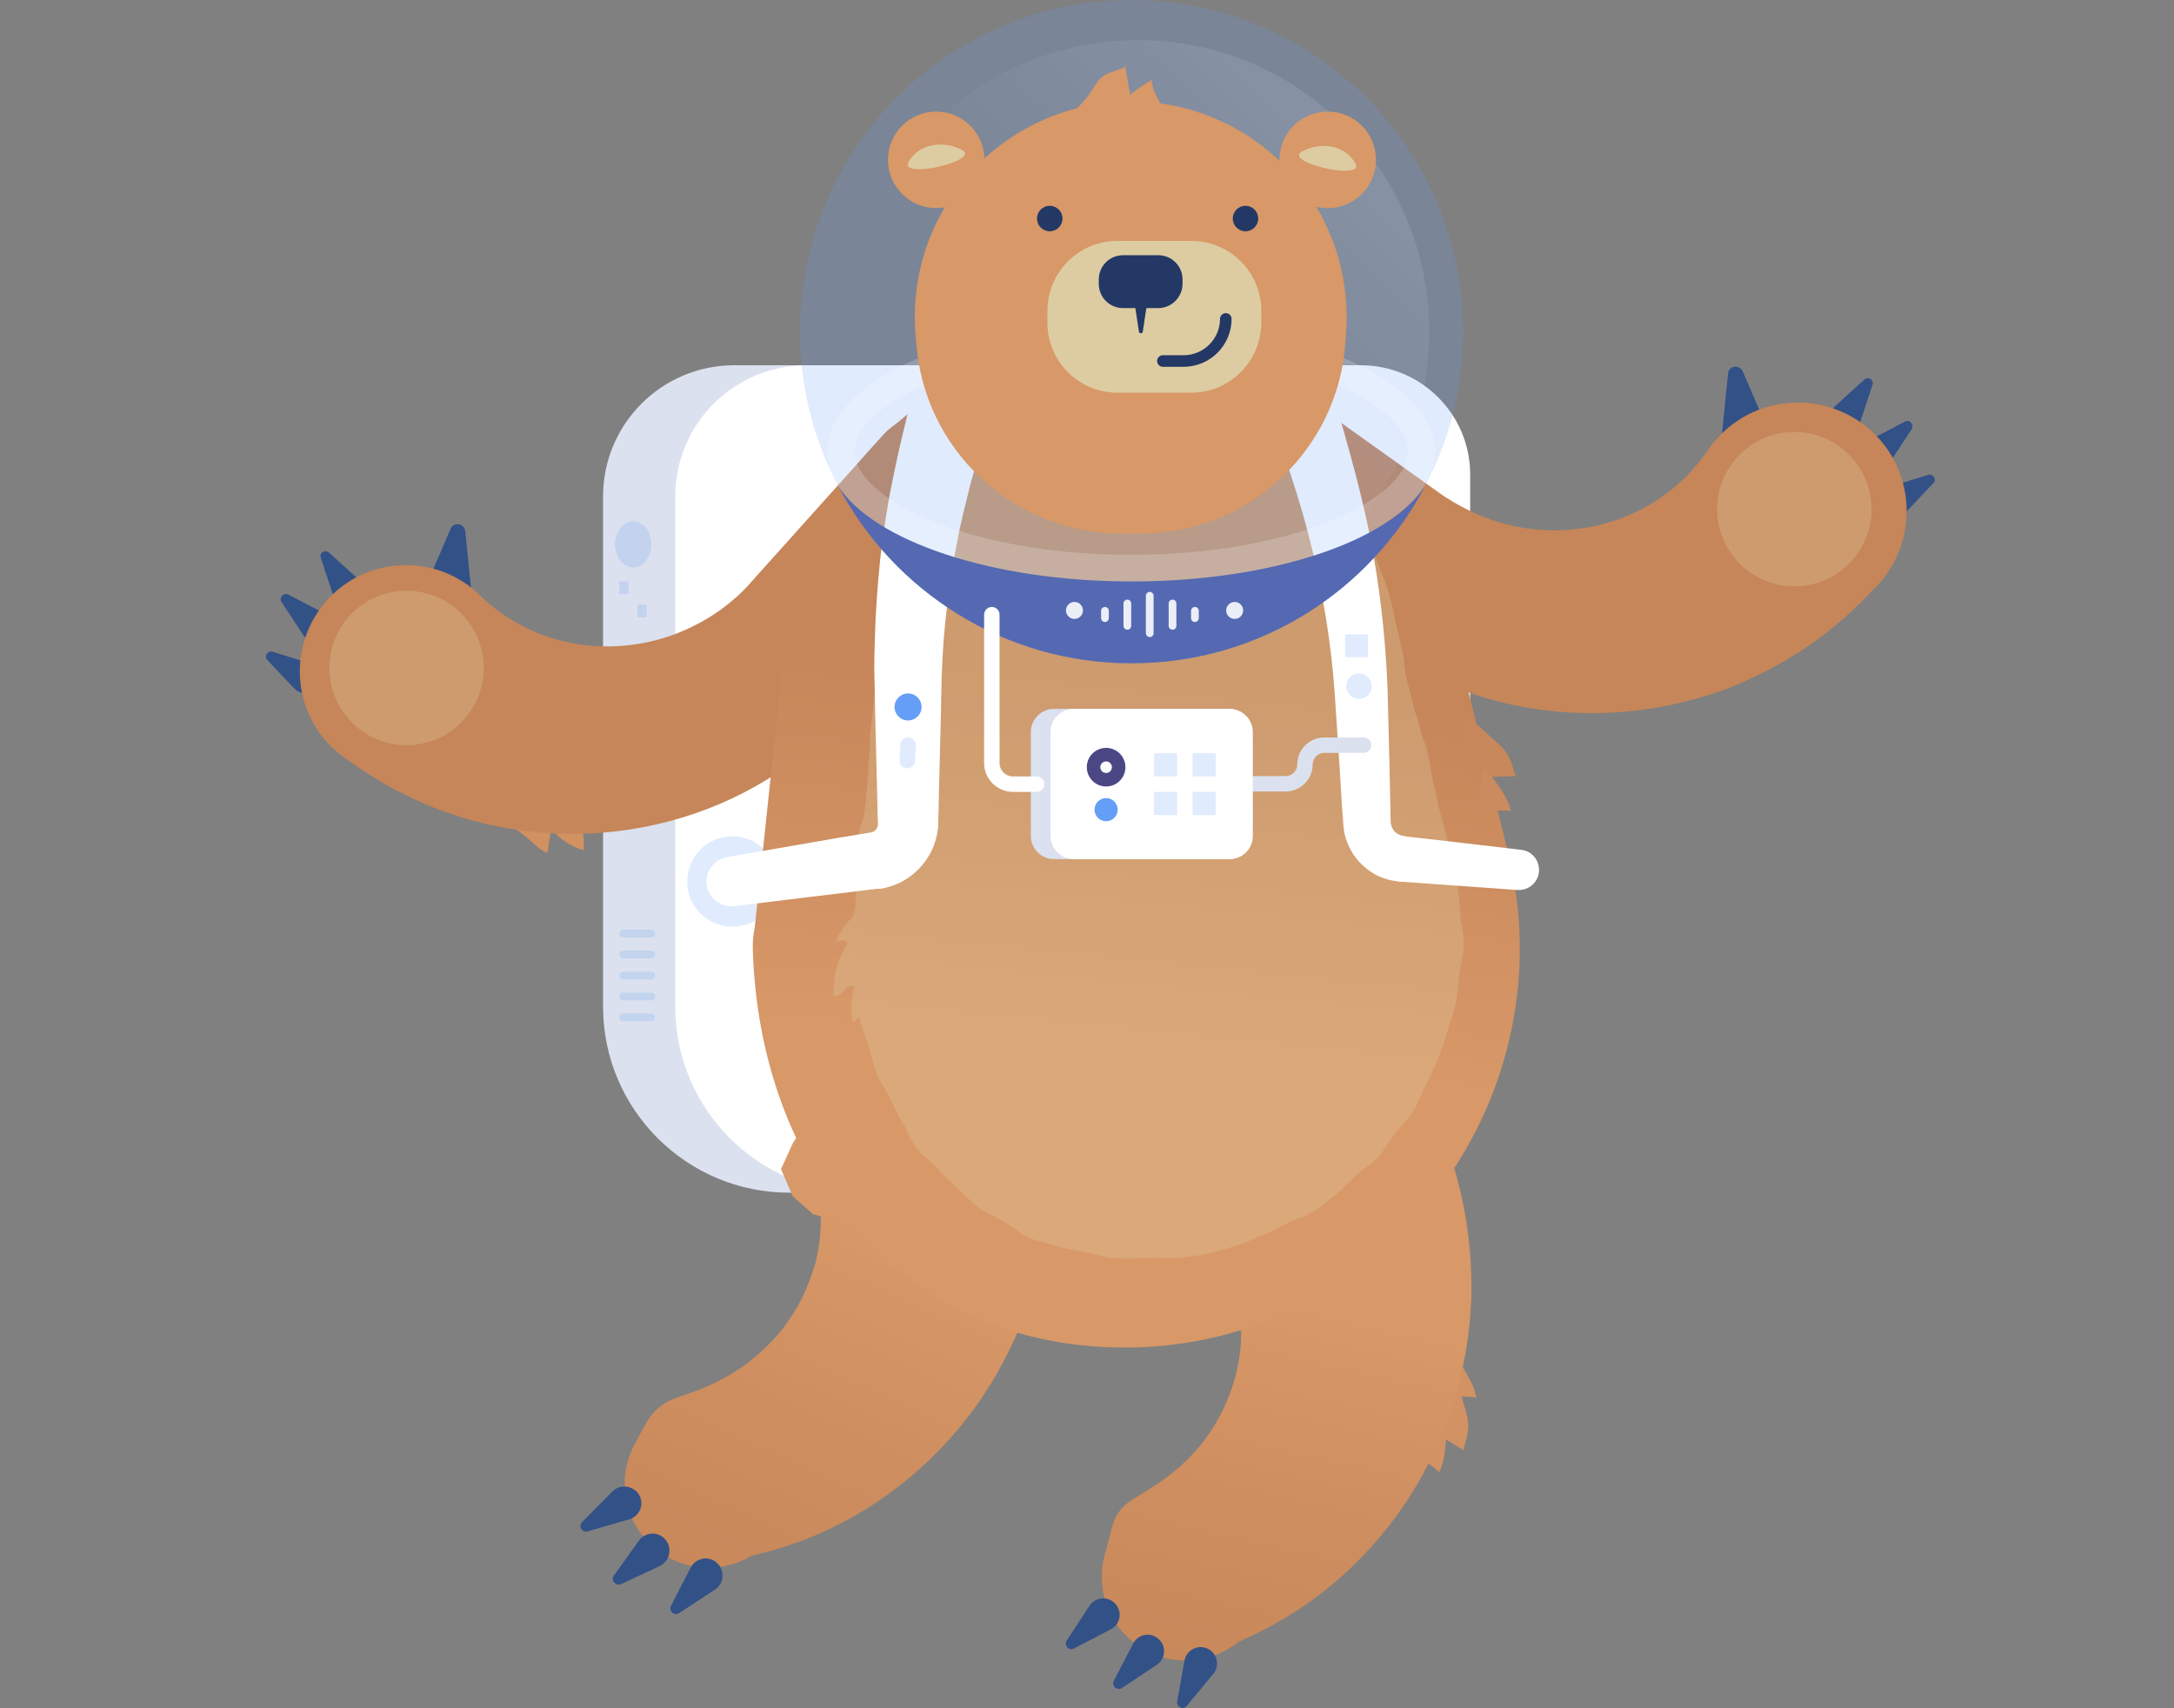 <?xml version="1.0" encoding="utf-8"?>
<!-- Generator: Adobe Illustrator 21.0.2, SVG Export Plug-In . SVG Version: 6.00 Build 0)  -->
<!DOCTYPE svg PUBLIC "-//W3C//DTD SVG 1.1//EN" "http://www.w3.org/Graphics/SVG/1.1/DTD/svg11.dtd">
<svg version="1.1" id="Layer_1" xmlns:x="http://ns.adobe.com/Extensibility/1.0/" xmlns:i="http://ns.adobe.com/AdobeIllustrator/10.0/" xmlns:graph="http://ns.adobe.com/Graphs/1.0/"
	 xmlns="http://www.w3.org/2000/svg" xmlns:xlink="http://www.w3.org/1999/xlink" x="0px" y="0px" width="563.1px" height="442.4px"
	 viewBox="0 0 563.1 442.4" style="enable-background:new 0 0 563.1 442.4;" xml:space="preserve">
<rect x="0" y="0" width="563.1" height="442.4" fill="#808080" stroke="none"/>
<style type="text/css">
	.st0{fill:#325187;}
	.st1{fill:#D19161;}
	.st2{fill:#DBE1EE;}
	.st3{opacity:0.2;fill:#649EF7;}
	.st4{opacity:0.2;}
	.st5{fill:none;stroke:#649EF7;stroke-width:2;stroke-linecap:round;stroke-miterlimit:10;}
	.st6{fill:#D29263;}
	.st7{fill:url(#SVGID_1_);}
	.st8{fill:url(#SVGID_2_);}
	.st9{fill:#FFFFFF;}
	.st10{fill:#D89868;}
	.st11{fill:none;stroke:url(#SVGID_3_);stroke-width:26;stroke-linecap:round;stroke-linejoin:round;stroke-miterlimit:10;}
	.st12{fill:#7394DB;}
	.st13{fill:url(#SVGID_4_);}
	.st14{fill:url(#SVGID_5_);}
	.st15{fill:url(#SVGID_6_);}
	.st16{opacity:0.3;fill:#DDCCA2;}
	.st17{fill:#C8885B;}
	.st18{fill:#CB8B5E;}
	.st19{opacity:0.3;}
	.st20{fill:#DDCCA2;}
	.st21{opacity:0.15;fill:url(#SVGID_7_);}
	.st22{fill:#5469B2;}
	.st23{fill:#EBEEF7;}
	.st24{fill:none;stroke:#EBEEF7;stroke-width:2;stroke-linecap:round;stroke-miterlimit:10;}
	.st25{fill:#243865;}
	.st26{fill:none;stroke:#243865;stroke-width:3;stroke-linecap:round;stroke-miterlimit:10;}
	.st27{opacity:0.2;fill:none;stroke:#649EF7;stroke-width:4;stroke-linecap:round;stroke-miterlimit:10;}
	.st28{fill:#649EF7;}
	.st29{fill:none;stroke:#DBE1EE;stroke-width:4;stroke-linecap:round;stroke-miterlimit:10;}
	.st30{fill:#4B4784;}
	.st31{fill:none;stroke:#FFFFFF;stroke-width:4;stroke-linecap:round;stroke-linejoin:round;stroke-miterlimit:10;}
</style>
<g>
	<path class="st0" d="M447.6,96.7l-1.5,14.9c-0.4,3.8,2.9,7,6.7,6.4l0,0c3.8-0.6,6-4.6,4.5-8.1l-5.9-13.7
		C450.5,94.3,447.8,94.7,447.6,96.7z"/>
	<path class="st0" d="M482.9,98.3l-7.6,6.9c-1.9,1.8-1.7,4.9,0.5,6.3l0,0c2.2,1.4,5.1,0.4,6-2.1l3.2-9.7
		C485.5,98.4,483.9,97.4,482.9,98.3z"/>
	<path class="st0" d="M493.4,109.2l-9,4.7c-2.3,1.2-2.9,4.3-1.1,6.2v0c1.8,1.9,4.9,1.7,6.3-0.5l5.6-8.5
		C495.8,109.9,494.6,108.5,493.4,109.2z"/>
	<path class="st0" d="M499.4,123l-9.7,3c-2.5,0.8-3.6,3.7-2.2,5.9v0c1.4,2.2,4.5,2.5,6.3,0.6l7-7.4
		C501.7,124.2,500.7,122.6,499.4,123z"/>
</g>
<g>
	<path class="st1" d="M143.2,208.2c-0.5,3.1,0.1,3.2-0.4,6.3c-0.5,3.1-0.5,3.1-1,6.2l-0.2,0.2c-2-0.9-3.5-2.6-5.2-4
		c-1.7-1.4-3.5-2.6-4.8-4.3c-1.3-1.7-2.1-3.8-2.9-5.8c-0.1-0.1-0.3,0-0.3-0.2"/>
</g>
<g>
	<path class="st1" d="M150.9,211.7c-0.1,4.2,0.4,4.2,0.3,8.4l-0.2,0.1c-2.1-0.7-4.1-1.7-5.8-3.1c-1.7-1.4-2.6-3.4-3.7-5.4
		c0-0.1-0.5,0.2-0.6,0.1"/>
</g>
<path class="st2" d="M303,308.9h-98.6c-26.6,0-48.2-21.6-48.2-48.2V128.6c0-18.8,15.2-34,34-34H303c15.6,0,28.3,12.7,28.3,28.3
	v157.7C331.2,296.3,318.6,308.9,303,308.9z"/>
<ellipse class="st3" cx="164" cy="141" rx="4.7" ry="6"/>
<g class="st4">
	<line class="st5" x1="168.7" y1="241.8" x2="161.4" y2="241.8"/>
	<line class="st5" x1="168.7" y1="252.7" x2="161.4" y2="252.7"/>
	<line class="st5" x1="168.7" y1="263.5" x2="161.4" y2="263.5"/>
	<line class="st5" x1="168.7" y1="258.1" x2="161.4" y2="258.1"/>
	<line class="st5" x1="168.7" y1="247.2" x2="161.4" y2="247.2"/>
</g>
<rect x="165.1" y="156.6" class="st3" width="2.4" height="3.3"/>
<rect x="160.4" y="150.6" class="st3" width="2.4" height="3.3"/>
<g>
	<g>
		<g>
			<path class="st6" d="M368.3,369.8c2.7,1.6,3,1.1,5.7,2.7c2.7,1.6,2.7,1.7,5.3,3.2l-0.3,0c0.5-2.1,1.3-4.2,1.3-6.4
				c0-2.2-0.8-4.3-1.4-6.4c-0.5-2.1-1.1-4.2-2.1-6.1c-0.1-0.1-0.3,0-0.3-0.1"/>
		</g>
		<g>
			<path class="st6" d="M374.1,361.4c4.1,0.6,4.2,0,8.4,0.6l-0.1,0.2c-0.3-2.2-1.2-4.1-2.3-6c-1.1-1.9-2.1-3.9-3.8-5.3
				c-0.1-0.1-0.4,0.4-0.5,0.3"/>
		</g>
		<g>
			<path class="st6" d="M366.4,376.1c3,2.9,3.4,2.5,6.5,5.3l-0.2,0.1c1-2,1.4-4.1,1.6-6.2s0.6-4.4,0-6.5c0-0.1-0.5,0.1-0.6,0"/>
		</g>
	</g>
	<g>
		<linearGradient id="SVGID_1_" gradientUnits="userSpaceOnUse" x1="353.008" y1="257.134" x2="309.342" y2="448.733">
			<stop  offset="0.419" style="stop-color:#D89868"/>
			<stop  offset="0.681" style="stop-color:#CE8E5F"/>
			<stop  offset="1" style="stop-color:#C68659"/>
		</linearGradient>
		<path class="st7" d="M366.8,274.3l5.7,16.2l3.4,9.5c0.6,2,1.2,3.9,1.7,5.9c0.5,2,1,4,1.4,6c1.6,8,2.3,16.1,2.1,24.2
			c-0.3,8.1-1.5,16-3.6,23.6c-4.2,15.3-11.8,29.3-22.2,40.8c-10.2,11.5-23.2,20.3-37.1,25.8l10.7-10.4l-4.9,6.1
			c-7.5,9.3-21.1,10.8-30.5,3.3c-6.9-5.5-9.5-14.4-7.4-22.4l2-7.6c0.8-2.9,2.5-5.2,4.9-6.7l5.9-3.7c6.7-4.3,12.2-9.8,16-16.3
			c3.8-6.4,6-13.6,6.5-20.6c0.2-3.5,0-7-0.5-10.3c-0.6-3.3-1.6-6.5-2.9-9.5c-0.3-0.8-0.7-1.5-1-2.2l-1.2-2.1l-0.6-1l-0.3-0.5
			l-0.5-0.8l-2.1-3.7l-8.4-15c-9.3-16.7-3.3-37.8,13.4-47.1c16.7-9.3,37.8-3.3,47.1,13.4C365.3,270.6,366.1,272.5,366.8,274.3z"/>
	</g>
	<g>
		<path class="st0" d="M276.3,424.9l5.9-9c1.5-2.3,4.8-2.6,6.7-0.5v0c1.9,2.1,1.3,5.3-1.2,6.6l-9.6,5
			C276.8,427.6,275.5,426.1,276.3,424.9z"/>
		<path class="st0" d="M288.5,435.3l5-9.6c1.3-2.5,4.5-3.1,6.6-1.2l0,0c2.1,1.9,1.8,5.2-0.5,6.7l-9,6
			C289.3,438,287.8,436.6,288.5,435.3z"/>
		<path class="st0" d="M304.9,440.7l1.9-10.6c0.5-2.7,3.4-4.3,6-3.1l0,0c2.5,1.2,3.2,4.4,1.5,6.5l-6.9,8.3
			C306.5,443,304.7,442.1,304.9,440.7z"/>
	</g>
</g>
<g>
	<g>
		<linearGradient id="SVGID_2_" gradientUnits="userSpaceOnUse" x1="258.195" y1="239.941" x2="174.581" y2="422.131">
			<stop  offset="0.419" style="stop-color:#D89868"/>
			<stop  offset="0.681" style="stop-color:#CE8E5F"/>
			<stop  offset="1" style="stop-color:#C68659"/>
		</linearGradient>
		<path class="st8" d="M268.3,259.9l1.3,17.9l0.6,9l0.1,1.1l0.2,1.5l0.4,3.1c0.2,2.1,0.4,4.2,0.6,6.3c0.5,8.4,0,16.8-1.5,24.9
			c-1.5,8.2-4,16.1-7.4,23.5c-3.4,7.4-7.6,14.4-12.6,20.7c-5,6.3-10.7,12-17,16.9c-6.3,4.9-13.1,9-20.3,12.2
			c-7.2,3.2-14.7,5.4-22.3,6.8l12.7-8.3l-4.3,4.2c-8.5,8.5-22.3,8.4-30.7-0.1c-7-7-8.1-17.6-3.6-25.8l2.9-5.3
			c1.7-3.1,4.5-5.3,7.6-6.4l5.1-1.8c3.9-1.4,7.6-3.3,11-5.5c3.4-2.2,6.4-4.9,9.1-7.7c2.7-2.9,4.9-6.1,6.8-9.5
			c1.8-3.4,3.2-7,4.2-10.5c0.9-3.6,1.4-7.3,1.4-10.9c0-3.6-0.4-7.1-1.2-10.6c-0.2-0.9-0.5-1.7-0.7-2.5l-0.4-1.3l-0.2-0.6l-0.4-1.1
			l-3.2-8.4L200,275c-7-18.3,2.2-38.7,20.5-45.6s38.7,2.2,45.6,20.5C267.4,253.1,268.1,256.6,268.3,259.9z"/>
	</g>
	<g>
		<path class="st0" d="M150.8,394.2l7.8-7.9c2-2,5.4-1.6,6.9,0.8h0c1.5,2.5,0.2,5.6-2.5,6.4l-10.7,3.1
			C150.8,397.1,149.7,395.3,150.8,394.2z"/>
		<path class="st0" d="M159,408.1l6.5-9.1c1.7-2.3,5.1-2.4,6.9-0.2l0,0c1.8,2.2,1.1,5.5-1.5,6.8l-10.1,4.7
			C159.5,410.9,158.1,409.3,159,408.1z"/>
		<path class="st0" d="M173.8,415.9l5.1-9.9c1.3-2.5,4.7-3.2,6.8-1.2l0,0c2.1,1.9,1.9,5.3-0.5,6.9l-9.3,6.1
			C174.6,418.6,173.1,417.2,173.8,415.9z"/>
	</g>
</g>
<path class="st9" d="M352.4,308.9H223.1c-26.6,0-48.2-21.6-48.2-48.2V128.6c0-18.8,15.2-34,34-34h143.6c15.6,0,28.3,12.7,28.3,28.3
	v157.7C380.7,296.3,368,308.9,352.4,308.9z"/>
<g>
	<polygon class="st10" points="231.9,302.8 229.7,310 224.6,315.5 217.3,316.2 210.6,314.5 205.3,309.8 202.3,302.8 205.4,296 
		209.7,289.5 217.3,287.5 224.9,289.7 230.2,295.4 	"/>
</g>
<linearGradient id="SVGID_3_" gradientUnits="userSpaceOnUse" x1="243.927" y1="317.109" x2="298.572" y2="317.109">
	<stop  offset="0" style="stop-color:#D89868"/>
	<stop  offset="0.968" style="stop-color:#C68659"/>
</linearGradient>
<polyline class="st11" points="285.6,310.8 272.9,323.4 256.9,323.4 "/>
<g>
	<path class="st0" d="M120.5,137.5l1.5,14.9c0.4,3.8-2.9,7-6.7,6.4h0c-3.8-0.6-6-4.6-4.5-8.1l5.9-13.7
		C117.5,135.1,120.2,135.5,120.5,137.5z"/>
	<path class="st0" d="M85.2,143.1l7.6,6.9c1.9,1.8,1.7,4.9-0.5,6.3h0c-2.2,1.4-5.1,0.4-6-2.1l-3.2-9.7
		C82.6,143.3,84.1,142.2,85.2,143.1z"/>
	<path class="st0" d="M74.7,154l9,4.7c2.3,1.2,2.9,4.3,1.1,6.2v0c-1.8,1.9-4.9,1.7-6.3-0.5l-5.6-8.5C72.2,154.7,73.5,153.4,74.7,154
		z"/>
	<path class="st0" d="M70.6,168.8l9.7,3c2.5,0.8,3.6,3.7,2.2,5.9l0,0c-1.4,2.2-4.5,2.5-6.3,0.6l-7-7.4
		C68.3,170,69.3,168.4,70.6,168.8z"/>
</g>
<rect x="437" y="131.5" transform="matrix(0.733 -0.681 0.681 0.733 26.427 334.876)" class="st12" width="4.6" height="4.6"/>
<linearGradient id="SVGID_4_" gradientUnits="userSpaceOnUse" x1="312.332" y1="150.86" x2="491.902" y2="119.197">
	<stop  offset="0" style="stop-color:#C68659"/>
	<stop  offset="0.83" style="stop-color:#C68659"/>
	<stop  offset="0.968" style="stop-color:#C68659"/>
</linearGradient>
<path class="st13" d="M333.2,99.4l33.5,23.9l4.2,3l2.1,1.5c0.3,0.2,0.7,0.5,1,0.7l0.8,0.5c2.1,1.4,4.3,2.5,6.5,3.6
	c2.2,1,4.5,1.9,6.8,2.6c2.3,0.7,4.6,1.2,7,1.6c9.4,1.4,19,0.1,27.3-3.6c8.3-3.6,15.1-9.5,20-16.6c8.7-12.9,26.2-16.2,39.1-7.5
	s16.2,26.2,7.5,39.1c-0.8,1.2-1.7,2.3-2.6,3.3l-1.1,1.1c-6.4,6.9-13.7,13-21.8,17.8c-2,1.3-4.1,2.3-6.1,3.4c-2.1,1-4.2,2.1-6.3,3
	c-4.3,1.9-8.7,3.4-13.1,4.5c-17.8,4.8-36.6,4.5-53.8-0.7c-4.3-1.3-8.5-2.9-12.5-4.8c-4-1.9-7.9-4-11.6-6.5c-3.7-2.4-7.2-5-10.5-7.9
	l-1.2-1.1c-0.4-0.4-0.7-0.6-1-0.9l-1.9-1.8l-3.8-3.5L311.5,126c-7-6.5-7.3-17.4-0.9-24.4C316.6,95.3,326.3,94.4,333.2,99.4z"/>
<circle class="st3" cx="189.7" cy="228.3" r="11.7"/>
<linearGradient id="SVGID_5_" gradientUnits="userSpaceOnUse" x1="86.04" y1="200.312" x2="261.931" y2="129.247">
	<stop  offset="0" style="stop-color:#C68659"/>
	<stop  offset="0.83" style="stop-color:#C68659"/>
	<stop  offset="0.968" style="stop-color:#C68659"/>
</linearGradient>
<path class="st14" d="M255.5,134.2l-23.9,34.2l-3,4.3l-1.5,2.1l-0.7,1.1c-0.3,0.4-0.5,0.7-0.8,1.2c-2.6,3.6-5.5,7-8.6,10.2
	c-6.3,6.4-13.5,12-21.4,16.4c-15.8,8.9-34.4,13.2-53,12.1c-2.3-0.1-4.6-0.4-7-0.6c-2.3-0.4-4.6-0.7-6.9-1.2
	c-4.6-0.9-9.2-2.2-13.6-3.8c-8.9-3.2-17.4-7.8-25.1-13.4l-1-0.7c-12.3-8.9-15-26.1-6.1-38.4c8.9-12.3,26.1-15,38.4-6.1
	c1,0.8,2.1,1.7,3,2.6c6.3,6.1,14.4,10.5,23.5,12.3c9,1.8,18.9,1,27.9-2.6c4.5-1.8,8.8-4.2,12.7-7.3c1.9-1.5,3.8-3.2,5.5-5.1
	c0.2-0.2,0.5-0.5,0.8-0.9l0.9-1l1.7-1.9l3.5-3.9l27.9-31.1c6.4-7.1,17.3-7.7,24.3-1.3C259.4,117.4,260.4,127.1,255.5,134.2z"/>
<linearGradient id="SVGID_6_" gradientUnits="userSpaceOnUse" x1="294.549" y1="186.751" x2="284.667" y2="284.161" gradientTransform="matrix(-1 0 0 -1 586.163 460.552)">
	<stop  offset="0" style="stop-color:#D89868"/>
	<stop  offset="1" style="stop-color:#C68659"/>
</linearGradient>
<path class="st15" d="M390.6,220.8c15.7,63.8-31.2,126.6-96.8,128.2c-0.9,0-1.8,0-2.7,0h0c-57.5,0-94.3-45.7-96.1-102.8
	c-0.1-2.1,0.1-4.1,0.5-6.1l8.3-78.3c6-39.4,38-69.6,77.6-73.5l0,0c45.5-4.4,86.8,27.1,94.4,72.2L390.6,220.8z"/>
<circle class="st16" cx="105.3" cy="173" r="20"/>
<g>
	<path class="st17" d="M380.4,202c3.1-0.1,3.1-0.7,6.2-0.8c3.1-0.1,3.1-0.1,6.2-0.2l-0.2,0.1c-0.7-2.1-1.2-4.3-2.4-6.1
		c-1.2-1.8-3-3.1-4.6-4.6c-1.6-1.5-3.2-3-5.1-4c-0.1-0.1-0.2,0.1-0.4,0.1"/>
</g>
<g>
	<path class="st18" d="M383.1,210c4.2,0.3,4.2-0.3,8.4,0l-0.1,0.2c-0.5-2.1-1.5-4.1-2.7-5.8s-2.4-3.8-4.2-5
		c-0.1-0.1-0.4,0.4-0.5,0.3"/>
</g>
<g class="st19">
	<path class="st20" d="M375.8,222.6c-0.8-3.4-0.5-3.5-1.3-6.8c-0.8-3.4-1-3.3-1.8-6.7c-0.8-3.4-0.7-3.4-1.5-6.8
		c-0.8-3.4-0.5-3.5-1.3-6.9c-0.8-3.4-1.2-3.3-2.1-6.7c-0.8-3.4-1.1-3.3-1.9-6.7c-0.8-3.4-0.9-3.4-1.7-6.7c-0.8-3.4-0.2-3.5-1-6.9
		c-0.8-3.4-0.8-3.4-1.6-6.8c-0.1-0.4-0.1-0.3-0.2-0.7c-0.4-2.4-1-4.8-1.6-7.1c-0.7-2.3-1.6-4.6-2.5-6.8c-0.9-2.3-1.5-4.7-2.6-6.8
		c-1.1-2.1-2.8-4-4.2-6c-1.4-2-3.2-3.6-4.7-5.5c-1.6-1.8-2.8-4-4.6-5.6c-1.8-1.7-3.5-3.3-5.5-4.8c-1.9-1.5-3.9-2.9-6-4.1
		c-2.1-1.2-4.2-2.4-6.4-3.4c-2.2-1-4.7-1.3-7-2c-2.3-0.8-4.6-1.4-6.9-1.9c-2.3-0.5-4.7-0.8-7.1-1c-2.4-0.3-4.7-0.4-7.2-0.4
		c-2.2,0-4.4-0.6-6.6-0.4c-2.5,0.2-4.8,1-7.2,1.5c-2.4,0.5-4.8,1.1-7.1,1.8c-2.3,0.8-4.8,1.2-7,2.2c-2.2,1-4.3,2.5-6.4,3.7
		c-2.1,1.3-4.2,2.5-6.2,4c-2,1.5-4,3-5.8,4.6c-1.8,1.7-3.3,3.7-4.9,5.5c-1.6,1.9-3.2,3.8-4.6,5.8c-1.4,2-2.3,4.3-3.5,6.5
		c-1.1,2.2-2.4,4.3-3.3,6.6c-0.9,2.3-2,4.5-2.7,6.9c-0.6,2.3-0.6,4.9-1,7.3c-0.4,3.4-0.2,3.5-0.5,6.9c-0.4,3.5-1,3.4-1.4,6.8
		c-0.4,3.5-0.2,3.5-0.6,6.9c-0.4,3.5-0.4,3.4-0.8,6.9c-0.4,3.5,0,3.5-0.4,6.9c-0.4,3.5,0,3.5-0.4,6.9c-0.4,3.5-0.3,3.5-0.7,6.9
		c-0.4,3.5-1.2,3.4-1.6,6.8c-0.4,3.5,0,3.5-0.4,6.9c-0.4,3.5,0.2,3.5-0.2,7s0.2,3.7-0.8,7c-1.9,1.7-3.4,3.9-4.4,6.3l-0.4,0.1
		c1.8,0.2,2.1-0.9,3.4,0.4c-1.2,2-2.2,3.9-2.9,6.2c-0.6,2.3-0.8,5.1-0.8,7.5c2.7,0.4,2.8-3.2,5.4-2.4c-0.8,2.8-1,6.2-0.4,9.1
		c0.8,0.6,0.8-1.4,1.7-0.9c0.5,2.4,1.6,4.6,2.3,6.9c0.7,2.4,1.1,4.8,2,7.1c0.9,2.3,2.4,4.3,3.5,6.5c1.1,2.2,2,4.5,3.3,6.5
		c1.3,2.1,2.1,4.5,3.5,6.5c1.5,2,3.6,3.4,5.3,5.2c1.7,1.9,3.5,3.6,5.4,5.3c1.9,1.7,3.5,3.6,5.6,5.1c2.1,1.5,4.4,2.4,6.6,3.7
		c2.2,1.2,4.1,3.1,6.4,4.1c2.3,1,4.9,1.4,7.3,2.2c2.4,0.7,4.9,1,7.4,1.5c2.5,0.5,4.9,1.4,7.4,1.6c2.5,0.2,5,0,7.6,0
		c0.7,0,1.4-0.1,2.2-0.1c2.5-0.1,4.9,0.3,7.3,0c2.4-0.3,4.9-0.6,7.3-1.1c2.4-0.5,4.7-1.3,7.1-2c2.3-0.7,4.5-1.8,6.8-2.7
		c2.3-0.9,4.4-2.1,6.6-3.2c2.2-1.1,4.6-1.7,6.7-3c2.1-1.3,3.9-2.9,5.8-4.4c1.9-1.5,3.5-3.3,5.3-5c1.8-1.6,4-2.9,5.7-4.7
		c1.6-1.8,2.8-4,4.3-6c1.5-2,3.4-3.8,4.8-5.9c1.3-2.1,2.1-4.6,3.2-6.8c1.2-2.2,2.2-4.5,3.2-6.8c0.9-2.3,1.7-4.7,2.4-7.1
		c0.7-2.4,1.7-4.7,2.2-7.2c0.5-2.5,0.6-5,0.9-7.5c0.3-2.5,1.1-4.9,1.2-7.5c0.1-2.5-0.7-5-0.9-7.5c-0.2-2.5-0.3-5-0.7-7.5
		C377,227.5,376.4,225.1,375.8,222.6z"/>
</g>
<ellipse transform="matrix(3.660231e-02 -0.999 0.999 3.660231e-02 316.184 591.389)" class="st16" cx="464.8" cy="131.7" rx="20" ry="20"/>
<path class="st2" d="M319.4,222.5h-46.4c-3.3,0-6-2.7-6-6v-26.9c0-3.3,2.7-6,6-6h46.4V222.5z"/>
<g>
	<path class="st9" d="M344.6,99.3l5.3,19c1.8,6.5,3.4,13.1,4.8,19.8c2.6,13.3,4.2,26.8,4.7,40.4l0.5,19.8l0.2,9.9l0.1,4.6
		c0,0.6,0.2,1.3,0.5,1.8c0.3,0.6,0.8,1.1,1.4,1.4c0.3,0.2,0.6,0.3,0.9,0.4c0.2,0.1,0.3,0.1,0.5,0.1c0,0,0.3,0,0.5,0.1l0.6,0.1
		l9.8,1.1l19.6,2.3c2.9,0.3,4.9,2.9,4.6,5.8c-0.3,2.8-2.8,4.8-5.6,4.6l-19.7-1.4l-9.8-0.7l-0.6,0c-0.2,0-0.4,0-0.7-0.1
		c-0.6-0.1-1.3-0.2-1.9-0.3c-1.3-0.3-2.5-0.7-3.7-1.3c-2.3-1.2-4.4-3-5.9-5.2c-1.5-2.2-2.5-4.7-2.7-7.4l-0.1-0.9l0-0.6l-0.1-1.2
		l-0.2-2.5l-0.6-9.9l-1.3-19.6c-0.9-12.8-3-25.4-6-37.8c-1.5-6.2-3.3-12.3-5.3-18.4l-6.1-18.8c-1.5-4.5,1-9.3,5.4-10.7
		c4.5-1.5,9.3,1,10.7,5.4C344.5,99,344.6,99.2,344.6,99.3z"/>
</g>
<g>
	<path class="st9" d="M255.9,109.8l-2.8,9.5c-0.9,3.1-1.8,6.1-2.5,9.2c-1.6,6.1-2.9,12.4-3.9,18.6c-1,6.3-1.8,12.6-2.3,18.9
		c-0.2,3.2-0.4,6.4-0.5,9.5l-0.1,4.9l-0.1,5l-0.5,19.8l-0.1,5l-0.1,2.5l0,1c0,0.4,0,0.7-0.1,1.1c-0.1,0.7-0.2,1.5-0.4,2.2
		c-1.4,5.7-5.8,10.5-11.3,12.4c-0.7,0.2-1.4,0.4-2.1,0.6l-1.1,0.2l-0.3,0l-0.2,0l-0.3,0l-2.5,0.3l-4.9,0.6l-9.9,1.2l-19.7,2.4
		c-3.5,0.4-6.7-2.1-7.2-5.6c-0.4-3.4,2-6.5,5.3-7.1l19.6-3.4l9.8-1.7l4.9-0.8l2.4-0.4l0.3-0.1l0.2,0l0,0c0.1,0,0.1,0,0.2,0
		c0.1,0,0.2-0.1,0.3-0.1c0.8-0.3,1.3-1.1,1.4-1.9c0-0.1,0-0.2,0-0.3c0,0,0-0.1,0-0.1l0-0.3l-0.1-2.5l-0.1-5l-0.5-19.8l-0.1-5l-0.1-5
		c-0.1-3.4,0-6.9,0.1-10.3c0.2-6.9,0.7-13.7,1.4-20.6c0.8-6.8,1.8-13.7,3.2-20.4c0.7-3.4,1.4-6.8,2.2-10.1l2.3-9.6
		c1.4-5.6,7-9.1,12.7-7.8c5.6,1.4,9.1,7,7.8,12.7C256,109.5,256,109.7,255.9,109.8z"/>
</g>
<g>
	<linearGradient id="SVGID_7_" gradientUnits="userSpaceOnUse" x1="359.948" y1="19.906" x2="290.033" y2="90.684">
		<stop  offset="0" style="stop-color:#FFFFFF"/>
		<stop  offset="1" style="stop-color:#FFFFFF;stop-opacity:0"/>
	</linearGradient>
	<circle class="st21" cx="294.7" cy="85.9" r="75.5"/>
	<g>
		<circle class="st3" cx="293.1" cy="85.9" r="85.9"/>
		<g class="st4">
			<path class="st9" d="M293,90.1c20.1,0,38.9,3.3,52.9,9.3c11.8,5.1,18.8,11.6,18.8,17.5s-7,12.4-18.8,17.5
				c-14,6-32.8,9.3-52.9,9.3c-20.1,0-38.9-3.3-52.9-9.3c-11.8-5.1-18.8-11.6-18.8-17.5s7-12.4,18.8-17.5
				C254.1,93.4,272.9,90.1,293,90.1 M293,83.1c-43.4,0-78.7,15.1-78.7,33.8s35.2,33.8,78.7,33.8s78.7-15.1,78.7-33.8
				S336.4,83.1,293,83.1L293,83.1z"/>
		</g>
	</g>
	<g>
		<path class="st22" d="M293.1,150.6c-36.3,0-66.8-10.5-76-24.7c14.4,27.3,43,45.9,76,45.9c33.1,0,61.8-18.7,76.2-46.2
			C360.2,140.1,329.5,150.6,293.1,150.6z"/>
		<circle class="st23" cx="319.8" cy="158.1" r="2.2"/>
		<circle class="st23" cx="278.3" cy="158.1" r="2.2"/>
		<g>
			<line class="st24" x1="286.2" y1="158.2" x2="286.2" y2="160.1"/>
			<line class="st24" x1="292" y1="156.3" x2="292" y2="162.1"/>
			<line class="st24" x1="297.8" y1="154.3" x2="297.8" y2="164"/>
			<line class="st24" x1="303.7" y1="156.3" x2="303.7" y2="162.1"/>
			<line class="st24" x1="309.5" y1="158.2" x2="309.5" y2="160.1"/>
		</g>
	</g>
</g>
<g>
	<path class="st10" d="M237.3,88.4c-3-26.3,12.9-51,38-59.3l0,0c11.4-3.8,23.8-3.8,35.2,0l0,0c24.1,8,39.8,31.2,38.2,56.6l-0.2,2.8
		c-1.8,27.9-25,49.7-53,49.7h-5.2C262.3,138.1,239.1,116.3,237.3,88.4L237.3,88.4z"/>
	<path class="st20" d="M308.6,101.7h-19.2c-10,0-18.1-8.1-18.1-18.1v-3.1c0-10,8.1-18.1,18.1-18.1h19.2c10,0,18.1,8.1,18.1,18.1v3.1
		C326.6,93.7,318.5,101.7,308.6,101.7z"/>
	<path class="st25" d="M300,79.8h-9.1c-3.5,0-6.3-2.8-6.3-6.3v-1.1c0-3.5,2.8-6.3,6.3-6.3h9.1c3.5,0,6.3,2.8,6.3,6.3v1.1
		C306.3,76.9,303.5,79.8,300,79.8z"/>
	<circle class="st25" cx="322.6" cy="56.6" r="3.3"/>
	<circle class="st25" cx="271.9" cy="56.6" r="3.3"/>
	<g>
		<path class="st25" d="M297,79.3l-1,6.6c0,0.3-0.3,0.5-0.6,0.4c-0.2,0-0.4-0.2-0.4-0.4l-1-6.6c-0.1-0.8,0.4-1.6,1.3-1.7
			c0.8-0.1,1.6,0.4,1.7,1.3C297,79,297,79.2,297,79.3z"/>
	</g>
	<path class="st26" d="M301.2,93.5h5.4c6,0,10.9-4.9,10.9-10.9v0"/>
	<circle class="st10" cx="343.9" cy="41.4" r="12.5"/>
	<path class="st20" d="M351.1,42.4c2.4,4.5-19.1-0.4-13.8-3.2C342.6,36.4,348.7,37.9,351.1,42.4z"/>
	<circle class="st10" cx="242.5" cy="41.4" r="12.5"/>
	<path class="st20" d="M235.3,42c-2.4,4.5,19.1-0.4,13.8-3.2C243.9,36.1,237.7,37.5,235.3,42z"/>
	<g>
		<path class="st10" d="M295.7,33.3c-0.9-4.2-2-3.9-2.8-8.1c-0.9-4.2-0.7-4.2-1.6-8.4l0.4,0.4c-2,1.1-4.5,1.4-6.2,2.7
			c-1.7,1.4-2.6,3.7-4,5.4c-1.4,1.7-3.2,3.1-4.3,5.1c-1.1,1.9-1.6,4.1-2.3,6.2c-0.1,0.2,0.6,0.4,0.5,0.6"/>
	</g>
	<g>
		<path class="st10" d="M303,37.7c-0.9-4.2-0.8-4.2-1.7-8.3s-2.1-3.9-3-8.1l0.2-0.7c-2,1.1-3.9,2.4-5.6,3.8c-1.7,1.4-3.5,3-4.9,4.6
			c-1.4,1.7-2.5,3.8-3.6,5.7c-1.1,1.9-1.3,4.3-2,6.4c-0.1,0.2-0.3,0.1-0.4,0.3"/>
	</g>
</g>
<rect x="348.4" y="164.3" class="st3" width="5.9" height="5.9"/>
<circle class="st3" cx="352" cy="177.7" r="3.3"/>
<path class="st27" d="M235,197c0.1-1.3,0.1-2.7,0.2-4"/>
<circle class="st28" cx="235.2" cy="183.1" r="3.5"/>
<path class="st29" d="M353.2,193H343c-2.8,0-5,2.3-5,5v0c0,2.8-2.3,5-5,5h-11"/>
<path class="st9" d="M318.5,222.5h-40.4c-3.3,0-6-2.7-6-6v-26.9c0-3.3,2.7-6,6-6h40.4c3.3,0,6,2.7,6,6v26.9
	C324.5,219.8,321.9,222.5,318.5,222.5z"/>
<circle class="st30" cx="286.5" cy="198.7" r="5"/>
<circle class="st9" cx="286.5" cy="198.7" r="1.5"/>
<circle class="st28" cx="286.5" cy="209.7" r="3"/>
<rect x="298.9" y="195.1" class="st3" width="6" height="6"/>
<rect x="308.9" y="195.1" class="st3" width="6" height="6"/>
<rect x="308.9" y="205.1" class="st3" width="6" height="6"/>
<rect x="298.9" y="205.1" class="st3" width="6" height="6"/>
<path class="st31" d="M256.9,159.2v38.4c0,3.1,2.5,5.5,5.5,5.5h6.1"/>
</svg>

